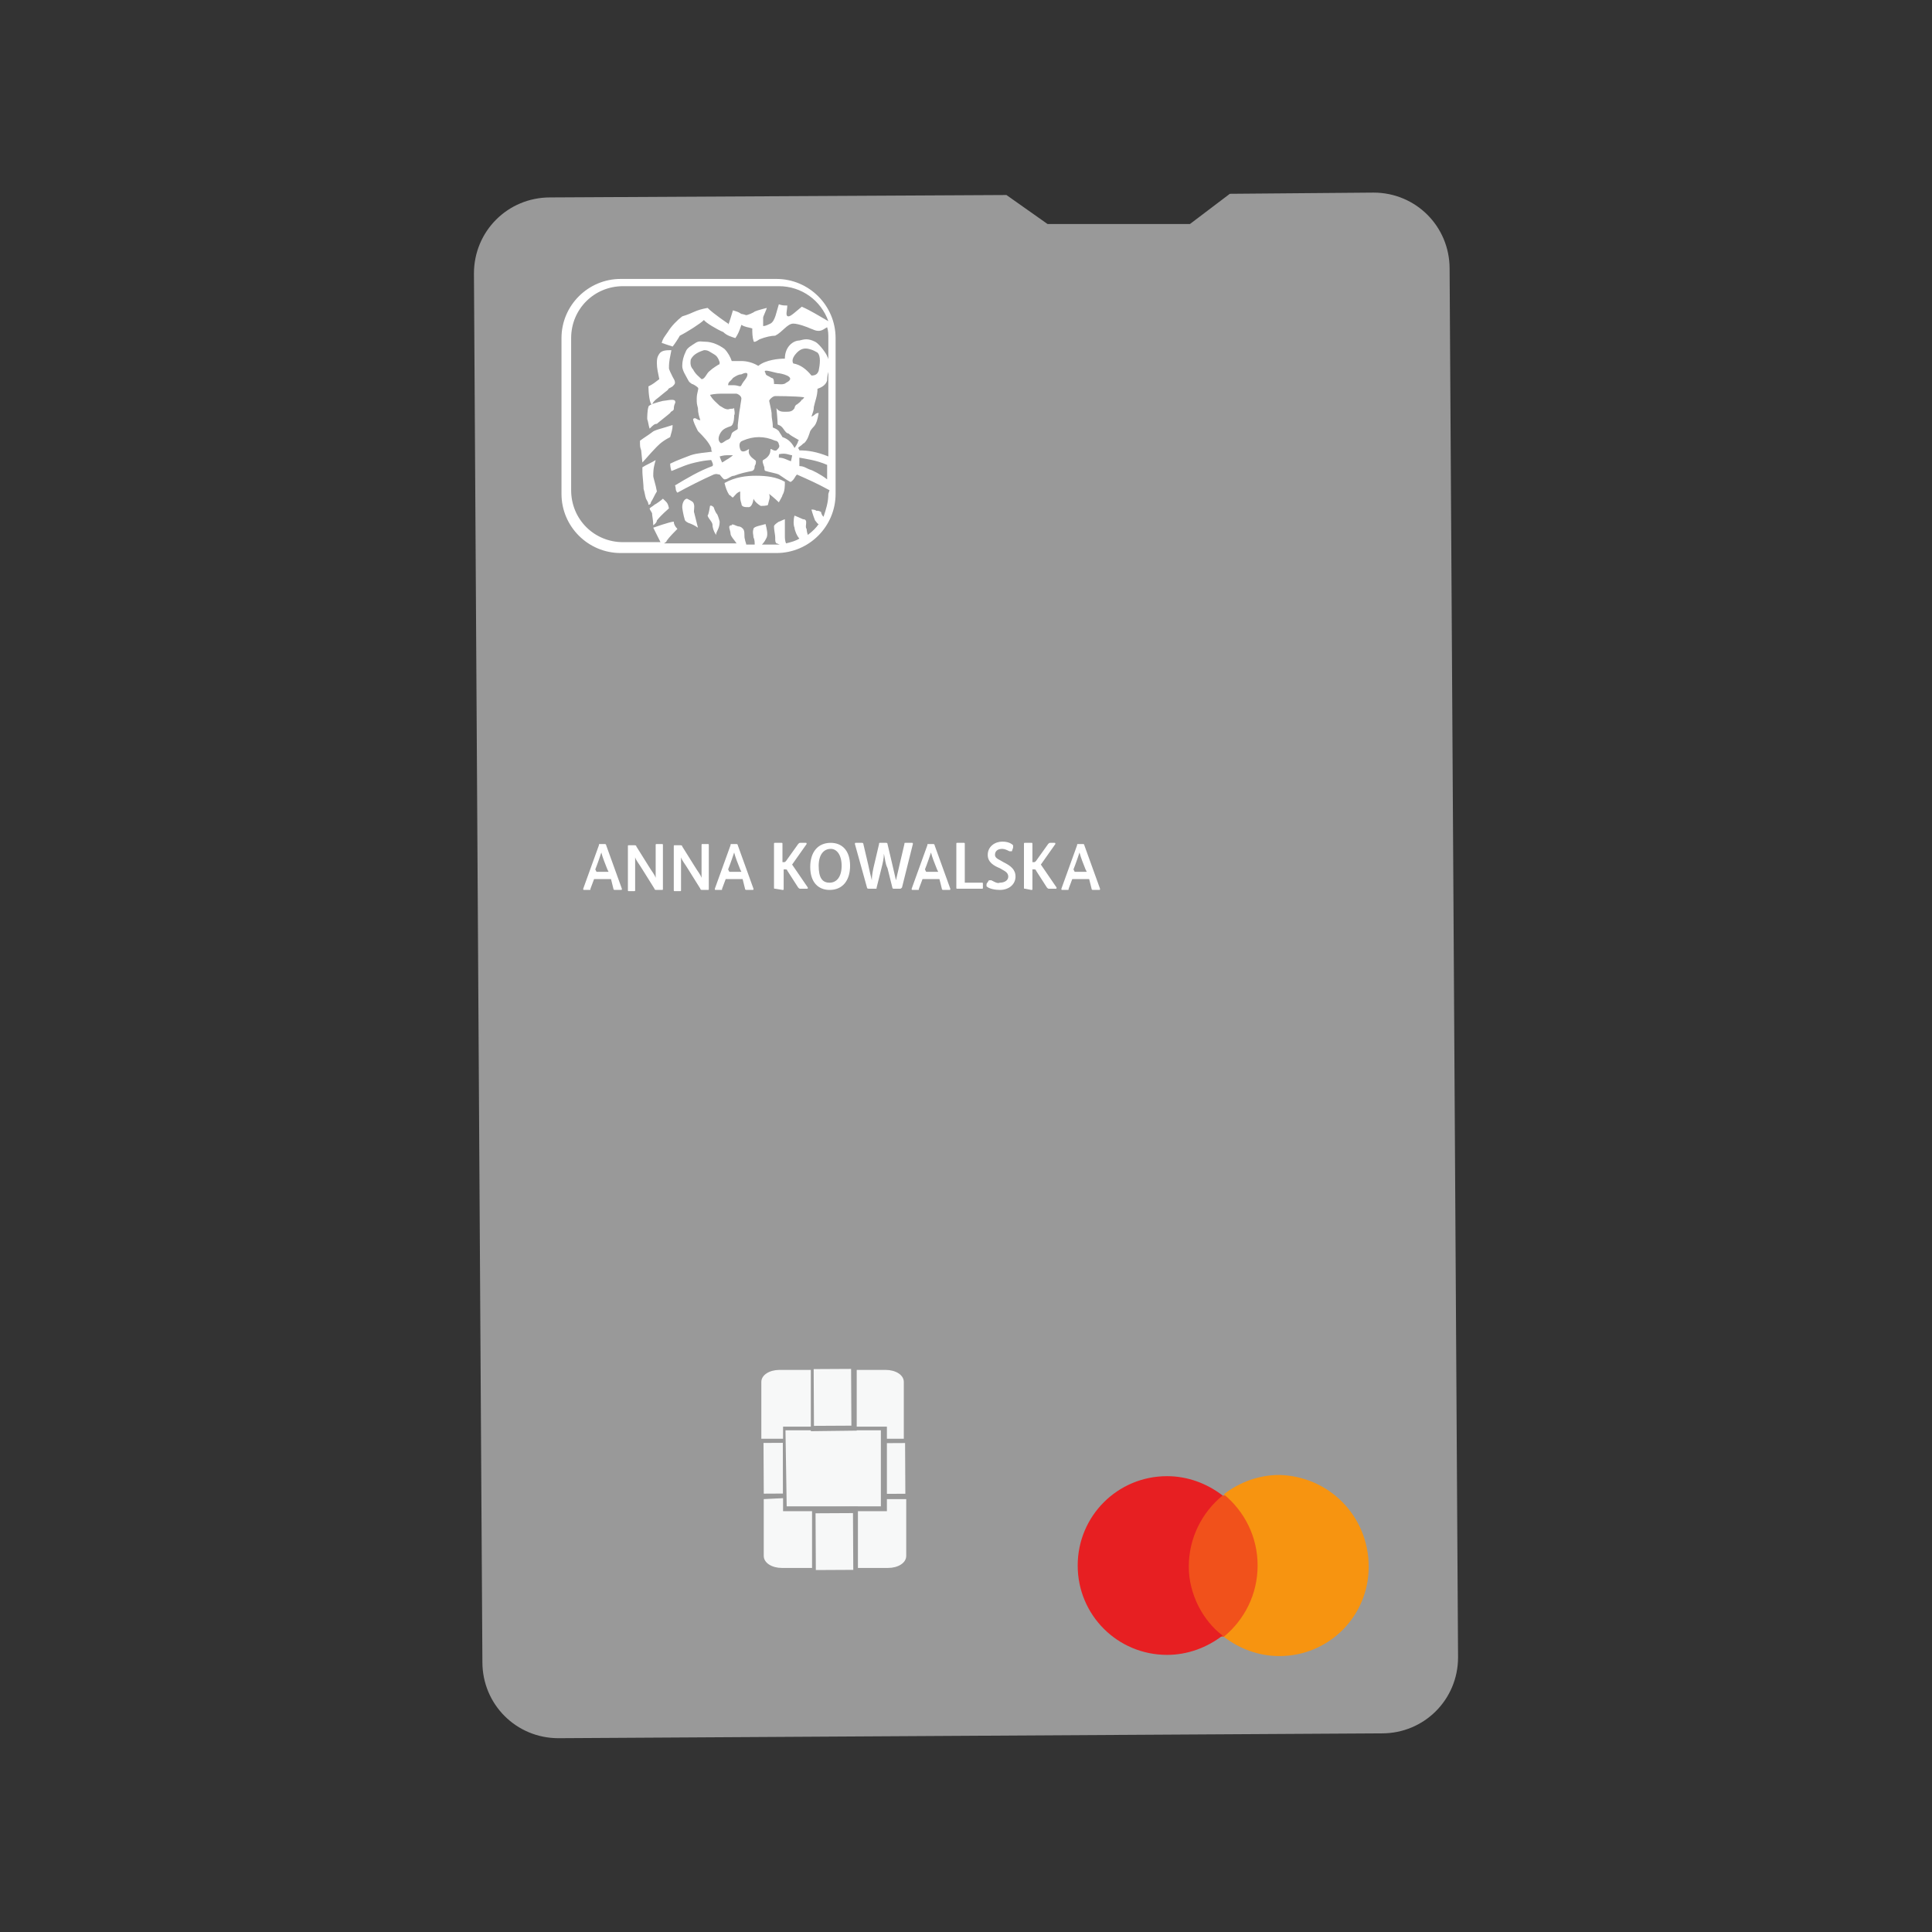 <?xml version="1.0" encoding="utf-8"?>
<!-- Generator: Adobe Illustrator 26.1.0, SVG Export Plug-In . SVG Version: 6.00 Build 0)  -->
<svg version="1.1"
	 id="Layer_1" inkscape:version="1.4 (86a8ad7, 2024-10-11)" xmlns:inkscape="http://www.inkscape.org/namespaces/inkscape" xmlns:sodipodi="http://sodipodi.sourceforge.net/DTD/sodipodi-0.dtd" xmlns:svg="http://www.w3.org/2000/svg"
	 xmlns="http://www.w3.org/2000/svg" xmlns:xlink="http://www.w3.org/1999/xlink" x="0px" y="0px" viewBox="0 0 160 160"
	 style="enable-background:new 0 0 160 160;" xml:space="preserve">
<rect x="0" y="0" width="160" height="160" fill="#333333" stroke="none"/>
<style type="text/css">
	.st0{fill:#999999;}
	.st1{fill:#F7F8F8;}
	.st2{fill:#F1511B;}
	.st3{clip-path:url(#SVGID_00000164511913658406447910000002777088404439861176_);fill:#E71F22;}
	.st4{clip-path:url(#SVGID_00000003102023945770104900000007471037387642515087_);fill:#F79410;}
	.st5{clip-path:url(#SVGID_00000080174994943786297270000014874878982541460366_);fill:#FFFFFF;}
	.st6{fill:#FFFFFF;}
</style>

<g id="g12" transform="rotate(-90,80,79.95)">
	<path id="path1" sodipodi:nodetypes="ccccccccccccc" class="st0" d="M143.6,45.5l0.2,37.8l-2.4,3.4l0,11.8l2.5,3.3l0.1,11.9
		c0,3.5-2.8,6.3-6.3,6.3l-115,0.7c-3.5,0-6.3-2.8-6.3-6.3L16,46.2c0-3.5,2.8-6.3,6.3-6.3l115-0.7C140.8,39.2,143.6,42,143.6,45.5"/>
	<path id="path2" class="st1" d="M35.9,71h-5.8v2.5c0,0.8,0.4,1.5,1,1.5h4.7V71L35.9,71L35.9,71z"/>
	<path id="path3" class="st1" d="M46.5,70.9h-5.7v3.9h4.7c0.6,0,1-0.7,1-1.5V70.9z"/>
	
		<rect id="rect3" x="42.7" y="66.6" transform="matrix(-5.238499e-03 -1 1 -5.238499e-03 -24.493 113.508)" class="st1" width="3.1" height="4.7"/>
	
		<rect id="rect4" x="30.8" y="66.7" transform="matrix(-5.238499e-03 -1 1 -5.238499e-03 -36.597 101.764)" class="st1" width="3.1" height="4.7"/>
	
		<rect id="rect5" x="37.5" y="61.9" transform="matrix(-5.238499e-03 -1 1 -5.238499e-03 -25.443 102.627)" class="st1" width="1.6" height="4.2"/>
	
		<rect id="rect6" x="37.6" y="72" transform="matrix(-5.238499e-03 -1 1 -5.238499e-03 -35.559 112.904)" class="st1" width="1.6" height="4.2"/>
	<path id="path6" class="st1" d="M40.8,67.1h5.7v-2.6c0-0.8-0.4-1.5-1-1.5h-4.7V67.1L40.8,67.1L40.8,67.1z"/>
	<path id="path7" class="st1" d="M35.8,63.2h-4.7c-0.6,0-1,0.7-1,1.5v2.5h5.9L35.8,63.2"/>
	<polygon id="polygon7" class="st1" points="41.5,73.1 35.2,73.2 35.1,64.9 41.4,64.9 	"/>
	<path id="path8" sodipodi:nodetypes="cccccccccccc" class="st0" d="M34.8,73.4v-8.6h7v8.6H34.8L34.8,73.4z M35.2,65.1v7.8h6.3V65
		L35.2,65.1L35.2,65.1z"/>
	<path id="path12" class="st2" d="M24.4,104.6V98h11.7v6.5H24.4z"/>
	<g>
		<defs>
			<rect id="SVGID_1_" x="-94.6" y="76.4" width="338.7" height="160.7"/>
		</defs>
		<clipPath id="SVGID_00000026854019611312819540000000198496048683800708_">
			<use xlink:href="#SVGID_1_"  style="overflow:visible;"/>
		</clipPath>
		<path id="path13" style="clip-path:url(#SVGID_00000026854019611312819540000000198496048683800708_);fill:#E71F22;" d="
			M30.2,98.4c2.4,0,4.5,1.1,5.9,2.8c1-1.3,1.6-2.9,1.6-4.6c0-4.1-3.3-7.4-7.4-7.4s-7.4,3.3-7.4,7.4c0,1.7,0.6,3.3,1.6,4.6
			C25.7,99.6,27.9,98.4,30.2,98.4"/>
	</g>
	<g>
		<defs>
			<rect id="SVGID_00000165205294912037238520000006839983005256521877_" x="-94.6" y="76.4" width="338.7" height="160.7"/>
		</defs>
		<clipPath id="SVGID_00000115500307602492523430000012231901385243505817_">
			<use xlink:href="#SVGID_00000165205294912037238520000006839983005256521877_"  style="overflow:visible;"/>
		</clipPath>
		<path id="path17" style="clip-path:url(#SVGID_00000115500307602492523430000012231901385243505817_);fill:#F79410;" d="
			M30.2,113.3c-4.1,0-7.4-3.3-7.4-7.4c0-1.7,0.6-3.3,1.6-4.6c1.4,1.7,3.5,2.8,5.9,2.8s4.5-1.1,5.9-2.8c1,1.3,1.6,2.9,1.6,4.6
			C37.7,110,34.4,113.3,30.2,113.3"/>
	</g>
</g>
<g>
	<defs>
		<rect id="SVGID_00000090981097636410971730000009912317150084692118_" x="-26.5" y="-9" width="382" height="181.2"/>
	</defs>
	<clipPath id="SVGID_00000052816132620142404800000010637715897220672929_">
		<use xlink:href="#SVGID_00000090981097636410971730000009912317150084692118_"  style="overflow:visible;"/>
	</clipPath>
	<path id="path35" style="clip-path:url(#SVGID_00000052816132620142404800000010637715897220672929_);fill:#FFFFFF;" d="M54.9,41.3
		c0.3,0.3,0.4,0.3,0.5,0.8c-0.1,0.1-0.6,0.5-1,1c0,0.2-0.3,0.4-0.3,0.4c0-0.4-0.1-0.8-0.1-1c-0.1-0.2-0.2-0.3-0.2-0.4
		c0.1-0.1,0.3-0.2,0.4-0.3C54.4,41.7,54.8,41.4,54.9,41.3 M57.5,42.5c0.1,0.4,0.3,1.2,0.3,1.2c-0.3-0.2-0.5-0.3-0.8-0.4
		c-0.2-0.1-0.3-0.2-0.3-0.3c-0.1-0.3-0.2-0.9-0.2-1c0-0.4,0.2-0.7,0.4-0.7c0.2,0.1,0.4,0.2,0.5,0.3C57.6,41.9,57.4,42.3,57.5,42.5
		 M62.6,39.4c0.9,0,1.7,0.1,2.4,0.5c0,0.3,0,0.8-0.2,1.1c0,0.1-0.2,0.4-0.3,0.6c-0.3-0.3-0.8-0.7-0.8-0.7c0.1,0.4,0,0.4-0.1,0.9
		c0,0.1-0.6,0.1-0.6,0.1c-0.5-0.3-0.6-0.6-0.6-0.6c0,0.1-0.1,0.7-0.4,0.7c-0.3,0-0.6,0-0.6-0.3c-0.1-0.3-0.1-0.4-0.1-0.7v-0.3
		c-0.3,0.1-0.4,0.3-0.6,0.5c-0.1,0-0.2-0.2-0.3-0.2c-0.2-0.3-0.3-0.6-0.4-1C60.9,39.5,61.8,39.4,62.6,39.4 M59.4,42.6
		c0.1,0.2,0.2,0.6,0.2,0.6c0,0.6-0.3,0.8-0.3,1.1c-0.2-0.3-0.3-0.6-0.3-0.9c-0.1-0.3-0.3-0.4-0.4-0.7c0.1-0.1,0.2-0.8,0.2-0.8
		c0.1-0.1,0.3,0.1,0.3,0.1C59.2,42.3,59.3,42.5,59.4,42.6 M53.8,35.5c-0.1-0.3-0.1-0.5-0.2-0.8c0-0.1,0-0.7,0.1-1
		c0-0.2,0.8-0.4,1.2-0.5c0.2,0,0.9-0.2,1,0c0.1,0.2-0.1,0.2-0.1,0.7c-0.1,0.2-0.2,0.1-0.3,0.3c-0.1,0.1-1,0.8-1.1,0.9
		C54.2,35.1,54.1,35.2,53.8,35.5 M53.7,32c0.4-0.2,0.5-0.3,0.9-0.6c-0.1-0.5-0.2-0.9-0.2-1.3c0-0.3,0-0.5,0.2-0.8
		c0.2-0.3,0.6-0.3,1-0.3c-0.1,0.6-0.2,0.8-0.2,1.5c0,0.1,0.2,0.5,0.3,0.7c0.1,0.2,0.2,0.3,0.2,0.5c0,0.1-0.1,0.2-0.2,0.3
		c-0.3,0.2-0.3,0.1-0.4,0.3c-0.4,0.3-0.6,0.5-1,0.8c-0.2,0.2-0.2,0.2-0.3,0.4C53.8,33.5,53.7,32.5,53.7,32 M53.7,41.8
		c0-0.2-0.1-0.3-0.2-0.5c-0.1-0.3-0.1-0.5-0.2-0.8c0-0.3-0.1-1.2-0.1-1.4v-0.4c0.3-0.2,0.8-0.4,1.1-0.6c-0.1,0.4-0.2,0.6-0.2,1.3
		c0,0.2,0.2,0.7,0.3,1.3c-0.2,0.3-0.3,0.6-0.5,0.9C53.9,41.8,53.7,41.8,53.7,41.8 M54.2,37.2c-0.3,0.3-0.8,0.9-1,1.1l-0.1-1
		C53,37,53,37,53,36.5c0.4-0.3,0.6-0.4,1-0.7c0.2-0.2,0.8-0.3,1.7-0.6c0,0.4-0.1,0.6-0.2,1C54.7,36.6,54.4,37,54.2,37.2 M60.7,31.9
		h-0.4c0-0.3,0.2-0.3,0.4-0.6c0.3-0.2,0.5-0.3,0.7-0.3c0.2-0.1,0.5-0.2,0.5,0c0,0.3-0.3,0.5-0.5,0.9C61.3,32.1,61.2,31.9,60.7,31.9
		 M58.1,31.4c-0.2-0.2-0.5-0.4-0.7-0.8c-0.3-0.3-0.2-0.7-0.2-0.8c0.2-0.5,0.8-0.7,1.1-0.8c0.2,0,0.3,0,0.6,0.2
		c0.3,0.2,0.5,0.2,0.7,0.8c0,0.1,0,0.2-0.1,0.2c0,0-0.5,0.3-0.7,0.5C58.5,30.9,58.4,31.4,58.1,31.4 M60.7,37.7
		c-0.1,0.1-0.4,0.3-0.4,0.3c-0.2,0.1-0.3,0.2-0.5,0.3c-0.1-0.2-0.2-0.5-0.2-0.5s0.3-0.1,0.6-0.1C60.4,37.7,60.6,37.7,60.7,37.7
		 M60.6,35.9c-0.1,0.3-0.1,0.4-0.3,0.5c-0.3,0.1-0.4,0.3-0.6,0.3c-0.3-0.2-0.2-0.6,0-0.9c0.2-0.3,0.5-0.4,0.8-0.5
		c0.3-0.1,0.3-0.8,0.3-0.9c0.1-0.2,0-0.4,0-0.6c-0.2,0.1-0.2,0-0.5,0.1c-0.3,0-0.5-0.2-0.7-0.3c-0.2-0.2-0.6-0.5-0.8-0.9
		c0.4-0.1,0.8-0.1,1.2-0.1H61c0.3,0.1,0.4,0.3,0.4,0.4c0,0.1-0.1,0.6-0.1,0.7c-0.1,0.5-0.1,0.7-0.2,1.5v0.3
		C61.1,35.6,60.7,35.7,60.6,35.9 M66,29.2c0.3-0.3,0.6-0.4,1-0.3c0.4,0.1,0.5,0.2,0.7,0.3c0.3,0.3,0.2,1,0.1,1.5
		c-0.1,0.3-0.3,0.4-0.6,0.4c-0.4-0.5-0.9-0.9-1.5-1C65.5,29.8,65.8,29.4,66,29.2 M63.4,30.9c-0.3-0.4,0.5-0.1,1,0
		c0.2,0,1.7,0.3,0.7,0.8c-0.2,0.2-0.6,0.1-1,0.1c0-0.2,0-0.5-0.2-0.5C63.6,31.1,63.4,31.1,63.4,30.9 M65.6,37.7
		c0,0.1-0.1,0.5-0.1,0.5c-0.3-0.1-0.6-0.3-1-0.3c0-0.3,0-0.3,0.1-0.3C65.1,37.5,65.4,37.7,65.6,37.7 M64.8,36.2
		c-0.1-0.2-0.2-0.3-0.3-0.5c-0.2-0.2-0.3-0.2-0.5-0.3c0-0.6-0.1-0.6-0.1-1.2c0-0.1-0.2-1-0.2-1c0-0.1,0.3-0.4,0.5-0.4
		c0,0,1.7,0,2.4,0.1c0,0-0.1,0.2-0.2,0.2c-0.1,0.2-0.3,0.3-0.4,0.4c-0.1,0-0.2,0.2-0.2,0.3c-0.2,0.3-0.4,0.3-0.8,0.3
		c-0.2,0-0.5,0-0.7-0.3c0,0,0.1,1,0.1,1.3c0,0.1,0.1,0.1,0.1,0.1c0.3,0.1,0.4,0.4,0.6,0.6c0,0,0.1,0.1,0.2,0.1
		c0.3,0.3,1.1,0.6,0.8,0.6c0,0.2-0.3,0.6-0.3,0.6C65.5,36.5,65.1,36.3,64.8,36.2 M68.6,40.9c0,0.7-0.2,1.3-0.4,1.9
		C68,42.6,68,42.4,68,42.4c-0.2-0.1-0.2-0.1-0.4-0.1c-0.1-0.1-0.3-0.1-0.4-0.1c0,0,0.1,0.4,0.3,0.9c0.1,0.1,0.2,0.3,0.3,0.3
		c-0.2,0.3-0.5,0.6-0.9,0.9c-0.1-0.3-0.1-0.5-0.1-0.5c-0.2-0.2,0.2-0.8-0.3-0.8c-0.2-0.1-0.7-0.3-0.7-0.3c-0.1,0.3-0.1,0.8,0,1
		c0,0.2,0.2,0.7,0.4,0.9c-0.3,0.2-0.7,0.3-1.1,0.4c-0.1-0.2-0.1-0.5-0.1-0.6v-1.4c-0.3,0.1-0.4,0.2-0.5,0.2
		c-0.3,0.2-0.4,0.3-0.4,0.4c0,0.3,0.1,0.7,0.1,0.9c0,0.3,0,0.4,0.1,0.5c0.1,0,0.2,0.1,0.3,0.1c-0.1,0-0.2,0-0.3,0h-1.2
		c0.2-0.2,0.3-0.4,0.4-0.6c0.1-0.3,0-0.7-0.1-1.1c-0.3,0.1-1,0.2-1,0.4c-0.1,0.3,0,0.5,0,0.7c0.1,0.2,0.1,0.4,0.1,0.6c0,0,0,0,0,0
		h-0.7c0-0.1-0.1-0.3-0.1-0.4c-0.1-0.3,0-0.5-0.1-0.8c-0.1-0.2-0.3-0.3-0.4-0.3c-0.2,0-0.6-0.3-0.6-0.1c-0.4,0-0.1,0.4-0.1,0.7
		c0,0.2,0.3,0.5,0.5,0.8h-6c0.1-0.1,0.2-0.1,0.2-0.2c0.2-0.3,0.7-0.8,0.9-1c-0.2-0.2-0.3-0.4-0.3-0.6c-0.3,0-1.7,0.5-1.7,0.5
		c0.2,0.4,0.4,0.8,0.6,1.2h-3.1c-2.4,0-4.3-1.9-4.3-4.3V28c0-2.4,1.9-4.3,4.3-4.3h12.9c1.9,0,3.5,1.2,4.1,2.9
		c-0.7-0.4-1.5-0.9-2.2-1.2c-0.5,0.4-0.9,0.8-1.1,0.8c-0.3,0-0.1-0.5-0.1-0.9c-0.3,0-0.4,0-0.7-0.1c-0.2,0.6-0.3,1.4-0.7,1.6
		C63.4,27,63.3,27,63.2,27v-0.7c0-0.1,0.3-0.7,0.3-0.8c0,0-0.8,0.2-1,0.3c-0.1,0.1-0.6,0.3-0.7,0.3c0,0-0.3-0.1-0.4-0.1
		c-0.3-0.2-0.4-0.2-0.7-0.3c-0.3,1-0.4,1.3-0.4,1.1c0,0-1.2-0.8-1.7-1.3c-1.1,0.2-1.1,0.4-2.1,0.7c-0.4,0.3-0.9,0.8-1.2,1.3
		c-0.2,0.3-0.4,0.5-0.5,0.9l0.9,0.3c0.1-0.1,0.5-0.7,0.6-0.9c0.6-0.3,1.7-1,2-1.3c0.1,0.2,1.1,0.8,1.6,1c0.3,0.3,0.7,0.4,1,0.5
		c0.2-0.3,0.3-0.5,0.5-1.1c0.3,0.2,0.6,0.2,0.9,0.3c0,0.3,0,0.7,0.1,1c0,0.2,0.2,0.1,0.5-0.1c0.5-0.2,1-0.3,1.3-0.3
		c0.6-0.3,1-1,1.5-1c0.4,0,1.2,0.3,1.4,0.4c0.3,0.1,0.4,0.2,0.7,0.2c0.3,0,0.5-0.2,0.7-0.3c0.1,0.3,0.1,0.6,0.1,0.9v9.8
		c-1-0.4-1.7-0.5-2.4-0.5c0-0.1-0.2-0.2,0-0.3c0.3-0.2,0.3-0.3,0.4-0.3c0.3-0.3,0.4-0.7,0.5-1c0.3-0.5,0.5-0.3,0.7-1.5
		c-0.3,0-0.3,0.2-0.6,0.3c0.1-0.3,0.2-0.5,0.2-0.8c0.1-0.5,0.3-0.9,0.3-1.5c0.3-0.1,0.7-0.3,0.8-0.7c0-0.1,0-0.4,0.1-0.7
		c0-0.5,0.1-1-0.1-1.3c0-0.1-0.6-1-1-1.2c-0.6-0.3-0.9-0.2-1.3-0.1c-0.5,0-1.2,0.5-1.2,1.5c-0.5,0-1.6,0.1-2.2,0.6
		c-0.5-0.3-1-0.4-1.4-0.4h-0.8c-0.1-0.3-0.3-0.7-0.6-1c-0.4-0.3-1-0.6-1.6-0.6c-0.3,0-0.5-0.1-0.8,0.1c-0.3,0.2-0.7,0.4-0.8,0.7
		c-0.2,0.4-0.3,0.8-0.3,1.2c0,0.4,0.3,0.8,0.5,1.2c0.1,0.2,0.2,0.2,0.3,0.3c0.1,0,0.4,0.2,0.5,0.3c0.1,0.1-0.1,0.4-0.1,0.9
		c0,0.4,0,0.4,0.1,0.8c0,0.4,0.1,0.7,0.2,1c-0.3,0-0.4-0.3-0.6-0.1c0,0.2,0.2,0.6,0.4,1c0.4,0.4,0.9,0.9,1.1,1.4
		c0,0.1,0,0.3,0.1,0.3c-0.6,0.1-1.2,0.1-1.8,0.3c-0.5,0.2-1.1,0.4-1.7,0.7c0,0.3,0.1,0.6,0.1,0.6c0.1,0,0.9-0.4,1.6-0.6
		c1.1-0.3,1.7-0.3,1.7-0.3c0.1,0.2,0.2,0.4,0.1,0.5c-1.1,0.4-2.1,1-3.1,1.6c0.1,0.2,0,0.4,0.2,0.6c0.9-0.5,2.1-1.1,3-1.5
		c0.3-0.1,0.3,0,0.5,0c0.1,0.1,0.3,0.4,0.4,0.4c0.3,0,0.5-0.3,0.8-0.3c0.5-0.2,1-0.3,1.5-0.4c0.2-0.1,0.2-0.3,0.2-0.4
		c0.1-0.2,0.1-0.2,0.1-0.4c0-0.1-0.3-0.2-0.5-0.5c-0.2-0.3,0-0.5-0.1-0.5c-0.3,0.2-0.6,0.3-0.7,0c-0.1-0.3-0.1-0.6,0.2-0.7
		c0.9-0.4,1.8-0.4,2.7,0c0.2,0,0.3,0.2,0.3,0.3c0.1,0.2,0,0.3-0.2,0.5c-0.3,0.1-0.5-0.3-0.5,0c0,0.3-0.2,0.6-0.6,0.8
		c-0.1,0.1,0,0.3,0.1,0.6c0,0.1,0,0.3,0.1,0.3c0.3,0.1,0.9,0.2,1.1,0.3c0.3,0.2,1,0.7,1,0.6c0.3-0.2,0.3-0.4,0.5-0.6
		c0.9,0.4,1.6,0.7,2.7,1.3L68.6,40.9z M67.1,38.9c-0.3-0.1-0.5-0.3-0.9-0.3v-0.7c0.5,0.1,1.4,0.2,2.3,0.6v1.2
		C68,39.3,67.2,38.9,67.1,38.9 M64.3,23.1H51.4c-2.7,0-4.9,2.2-4.9,4.9v12.9c0,2.7,2.2,4.9,4.9,4.9h12.9c2.7,0,4.9-2.2,4.9-4.9V28
		C69.2,25.3,67,23.1,64.3,23.1"/>
</g>
<path id="text13" class="st6" d="M50.8,73.6c0,0.1,0.1,0.1,0.1,0.1h0.5c0.1,0,0.1,0,0.1-0.1l-1.3-3.6c0-0.1-0.1-0.1-0.1-0.1h-0.4
	c-0.1,0-0.1,0-0.1,0.1l-1.3,3.6c0,0.1,0,0.1,0.1,0.1h0.4c0.1,0,0.1,0,0.1-0.1l0.3-0.8h1.4L50.8,73.6z M49.3,72
	c0.2-0.5,0.4-1.1,0.5-1.4c0.1,0.4,0.3,0.9,0.5,1.4l0.1,0.2h-1L49.3,72z M54.2,73.6c0,0.1,0.1,0.1,0.2,0.1h0.4c0.1,0,0.1,0,0.1-0.1
	v-3.6c0-0.1,0-0.1-0.1-0.1h-0.4c-0.1,0-0.1,0-0.1,0.1v1.5c0,0.4,0,0.9,0,1.2c-0.1-0.3-0.3-0.5-0.6-1l-1-1.6c0-0.1-0.1-0.1-0.2-0.1
	h-0.4c-0.1,0-0.1,0-0.1,0.1v3.6c0,0.1,0,0.1,0.1,0.1h0.4c0.1,0,0.1,0,0.1-0.1v-1.5c0-0.4,0-0.9,0-1.2c0.1,0.3,0.3,0.5,0.6,1
	L54.2,73.6z M58,73.6c0,0.1,0.1,0.1,0.2,0.1h0.4c0.1,0,0.1,0,0.1-0.1v-3.6c0-0.1,0-0.1-0.1-0.1h-0.4c-0.1,0-0.1,0-0.1,0.1v1.5
	c0,0.4,0,0.9,0,1.2c-0.1-0.3-0.3-0.5-0.6-1l-1-1.6c0-0.1-0.1-0.1-0.2-0.1h-0.4c-0.1,0-0.1,0-0.1,0.1v3.6c0,0.1,0,0.1,0.1,0.1h0.4
	c0.1,0,0.1,0,0.1-0.1v-1.5c0-0.4,0-0.9,0-1.2c0.1,0.3,0.3,0.5,0.6,1L58,73.6z M61.7,73.6c0,0.1,0.1,0.1,0.1,0.1h0.5
	c0.1,0,0.1,0,0.1-0.1l-1.3-3.6c0-0.1-0.1-0.1-0.1-0.1h-0.4c-0.1,0-0.1,0-0.1,0.1l-1.3,3.6c0,0.1,0,0.1,0.1,0.1h0.4
	c0.1,0,0.1,0,0.1-0.1l0.3-0.8h1.4L61.7,73.6z M60.3,72c0.2-0.5,0.4-1.1,0.5-1.4c0.1,0.4,0.3,0.9,0.5,1.4l0.1,0.2h-1L60.3,72z
	 M64.8,73.7c0.1,0,0.1,0,0.1-0.1V72H65c0.1,0,0.2,0,0.2,0.1l0.9,1.4c0.1,0.1,0.1,0.1,0.2,0.1h0.5c0.1,0,0.1,0,0.1-0.1l-1.3-1.9
	l1.2-1.7c0-0.1,0-0.1-0.1-0.1h-0.4c-0.1,0-0.1,0-0.2,0.1l-1,1.4c-0.1,0.1-0.1,0.1-0.2,0.1h-0.1v-1.5c0-0.1,0-0.1-0.1-0.1h-0.5
	c-0.1,0-0.1,0-0.1,0.1v3.6c0,0.1,0,0.1,0.1,0.1L64.8,73.7z M70.4,71.7c0-1.3-0.7-1.9-1.6-1.9c-1.1,0-1.7,0.8-1.7,2
	c0,1.3,0.7,1.9,1.6,1.9C69.8,73.7,70.4,72.9,70.4,71.7z M69.7,71.7c0,0.9-0.4,1.4-1,1.4c-0.6,0-0.9-0.4-0.9-1.4c0-0.9,0.4-1.4,1-1.4
	C69.3,70.3,69.7,70.8,69.7,71.7z M73.5,69.9c0-0.1-0.1-0.1-0.1-0.1h-0.5c-0.1,0-0.1,0-0.1,0.1l-0.4,1.7c-0.1,0.4-0.2,0.9-0.2,1.3
	c-0.1-0.4-0.2-0.8-0.3-1.3l-0.4-1.7c0-0.1-0.1-0.1-0.1-0.1h-0.5c-0.1,0-0.1,0-0.1,0.1l1,3.6c0,0.1,0.1,0.1,0.2,0.1h0.5
	c0.1,0,0.1,0,0.1-0.1l0.4-1.6c0.1-0.4,0.2-0.8,0.2-1.2c0.1,0.4,0.1,0.8,0.3,1.2l0.4,1.6c0,0.1,0.1,0.1,0.1,0.1h0.5
	c0.1,0,0.1,0,0.2-0.1l0.9-3.6c0-0.1,0-0.1-0.1-0.1H75c-0.1,0-0.1,0-0.1,0.1l-0.4,1.7c-0.1,0.4-0.2,0.9-0.3,1.3
	c-0.1-0.4-0.2-0.9-0.3-1.3L73.5,69.9z M78,73.6c0,0.1,0.1,0.1,0.1,0.1h0.5c0.1,0,0.1,0,0.1-0.1l-1.3-3.6c0-0.1-0.1-0.1-0.1-0.1h-0.4
	c-0.1,0-0.1,0-0.1,0.1l-1.3,3.6c0,0.1,0,0.1,0.1,0.1H76c0.1,0,0.1,0,0.1-0.1l0.3-0.8h1.4L78,73.6z M76.6,72c0.2-0.5,0.4-1.1,0.5-1.4
	c0.1,0.4,0.3,0.9,0.5,1.4l0.1,0.2h-1L76.6,72z M79.9,69.9c0-0.1,0-0.1-0.1-0.1h-0.5c-0.1,0-0.1,0-0.1,0.1v3.6c0,0.1,0,0.1,0.1,0.1h2
	c0.1,0,0.1,0,0.1-0.1v-0.3c0-0.1,0-0.1-0.1-0.1h-1.4L79.9,69.9z M82.1,72.9c-0.1,0-0.1,0-0.2,0l-0.2,0.3c0,0.1,0,0.1,0,0.2
	c0.2,0.2,0.7,0.3,1.1,0.3c0.8,0,1.3-0.5,1.3-1.1c0-0.6-0.4-0.9-1-1.2c-0.3-0.2-0.7-0.3-0.7-0.6c0-0.3,0.2-0.5,0.6-0.5
	c0.2,0,0.4,0.1,0.6,0.2c0.1,0,0.1,0,0.2,0l0.1-0.3c0-0.1,0-0.1,0-0.2c-0.2-0.2-0.5-0.3-0.9-0.3c-0.6,0-1.2,0.4-1.2,1.1
	c0,0.6,0.5,0.9,1,1.1c0.3,0.2,0.7,0.3,0.7,0.7c0,0.3-0.3,0.5-0.7,0.5C82.6,73.2,82.3,73,82.1,72.9L82.1,72.9z M85.4,73.7
	c0.1,0,0.1,0,0.1-0.1V72h0.1c0.1,0,0.2,0,0.2,0.1l0.9,1.4c0.1,0.1,0.1,0.1,0.2,0.1h0.5c0.1,0,0.1,0,0.1-0.1l-1.3-1.9l1.2-1.7
	c0-0.1,0-0.1-0.1-0.1H87c-0.1,0-0.1,0-0.2,0.1l-1,1.4c-0.1,0.1-0.1,0.1-0.2,0.1h-0.1v-1.5c0-0.1,0-0.1-0.1-0.1h-0.5
	c-0.1,0-0.1,0-0.1,0.1v3.6c0,0.1,0,0.1,0.1,0.1L85.4,73.7z M90.4,73.6c0,0.1,0.1,0.1,0.1,0.1H91c0.1,0,0.1,0,0.1-0.1l-1.3-3.6
	c0-0.1-0.1-0.1-0.1-0.1h-0.4c-0.1,0-0.1,0-0.1,0.1l-1.3,3.6c0,0.1,0,0.1,0.1,0.1h0.4c0.1,0,0.1,0,0.1-0.1l0.3-0.8h1.4L90.4,73.6z
	 M88.9,72c0.2-0.5,0.4-1.1,0.5-1.4c0.1,0.4,0.3,0.9,0.5,1.4l0.1,0.2h-1L88.9,72z"/>
</svg>
